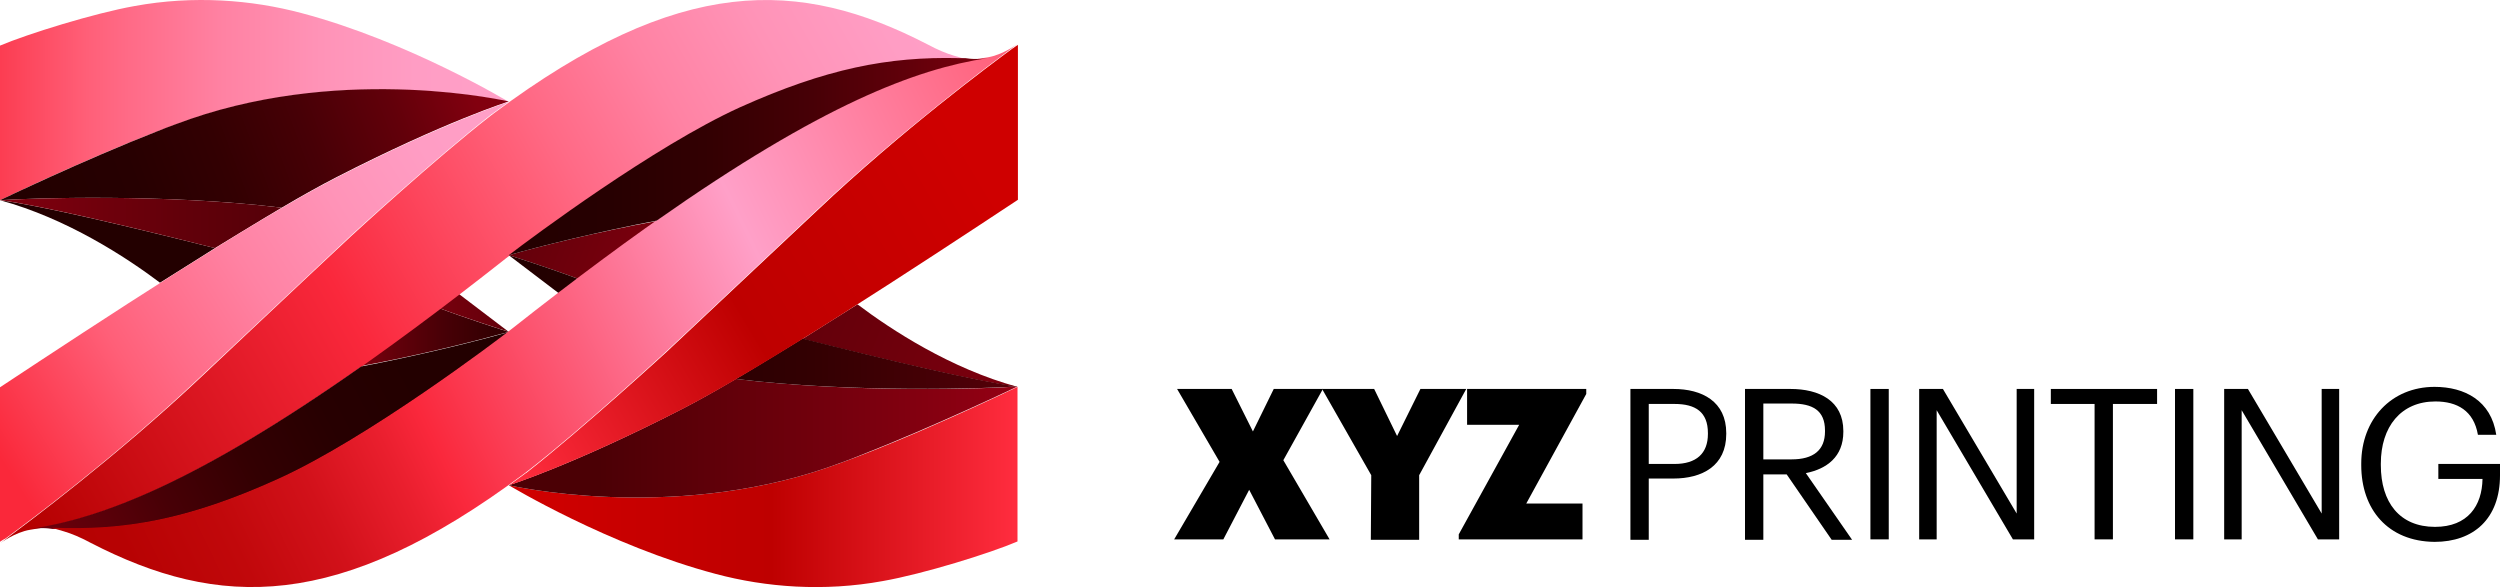 <?xml version="1.0" encoding="utf-8"?>
<!-- Generator: Adobe Illustrator 16.2.0, SVG Export Plug-In . SVG Version: 6.00 Build 0)  -->
<!DOCTYPE svg PUBLIC "-//W3C//DTD SVG 1.1//EN" "http://www.w3.org/Graphics/SVG/1.1/DTD/svg11.dtd">
<svg version="1.1" id="圖層_1" xmlns="http://www.w3.org/2000/svg" xmlns:xlink="http://www.w3.org/1999/xlink" x="0px" y="0px"
	 width="4322.83px" height="1015.131px" viewBox="0 1653.85 4322.83 1015.131" enable-background="new 0 1653.85 4322.83 1015.131"
	 xml:space="preserve">
<g id="_x33_D_Color_Logo_-_Horizontal_Lockup__x28_RGB_x29_">
	<g id="Logotype">
		<path d="M2108.821,2452.485l-73.488-126.082h94.382l36.744,73.488l36.023-73.488h85.016l-68.445,123.2l79.973,136.89h-94.382
			l-44.669-85.736l-44.67,85.736h-85.016L2108.821,2452.485z"/>
		<path d="M2371.072,2475.541l-85.016-149.138h90.06l39.626,81.413l40.347-81.413h79.252l-81.413,149.138v111.673h-83.575
			L2371.072,2475.541L2371.072,2475.541z"/>
		<path d="M2522.372,2577.848l104.468-189.484h-90.059v-61.96h206.055v8.646l-103.748,189.483h97.264v61.961h-213.979V2577.848z"/>
		<path d="M2819.206,2326.403h74.208c49.713,0,91.5,21.614,91.5,76.37v1.44c0,55.477-41.787,77.091-91.5,77.091h-42.508v105.909
			h-31.7V2326.403z M2895.576,2456.088c37.465,0,57.638-18.012,57.638-51.874v-1.44c0-36.744-21.614-50.434-57.638-50.434h-44.67
			v103.748H2895.576z"/>
		<path d="M3017.336,2326.403h78.531c49.713,0,91.5,20.173,91.5,72.768v1.44c0,43.229-28.818,64.122-64.843,71.327l79.973,115.275
			h-35.303l-77.812-113.114h-40.346v113.114h-31.701V2326.403L3017.336,2326.403z M3098.028,2448.163
			c37.465,0,57.638-15.851,57.638-48.271v-1.441c0-35.303-21.613-46.83-57.638-46.83h-48.991v96.543H3098.028z"/>
		<path d="M3234.197,2326.403h31.701v260.09h-31.701V2326.403z"/>
		<path d="M3318.493,2326.403h41.067l127.523,215.421v-215.421h30.26v260.09h-36.744l-131.847-223.346v223.346h-30.26V2326.403
			L3318.493,2326.403z"/>
		<path d="M3622.532,2352.34h-76.37v-25.937h183.72v25.937h-76.37v234.153h-31.7V2352.34H3622.532z"/>
		<path d="M3760.862,2326.403h31.701v260.09h-31.701V2326.403z"/>
		<path d="M3845.878,2326.403h41.067l127.523,215.421v-215.421h30.26v260.09h-36.744l-131.846-223.346v223.346h-30.261V2326.403
			L3845.878,2326.403z"/>
		<path d="M4082.914,2458.249v-2.882c0-76.37,51.873-132.566,126.803-132.566c51.873,0,97.983,23.775,106.629,82.854h-31.701
			c-7.204-41.788-36.023-57.638-73.488-57.638c-59.799,0-94.381,43.948-94.381,107.35v2.882c0,64.122,32.422,106.63,93.661,106.63
			c56.917,0,81.413-36.744,82.134-82.854h-76.369v-25.937h106.629v19.452c0,75.65-46.109,115.275-113.113,115.275
			C4129.023,2590.096,4082.914,2534.619,4082.914,2458.249z"/>
	</g>
	<g id="Symbol">
		
			<linearGradient id="SVGID_1_" gradientUnits="userSpaceOnUse" x1="-271.466" y1="3934.91" x2="-136.933" y2="3934.91" gradientTransform="matrix(7.205 0 0 7.205 1864.345 -26522.988)">
			<stop  offset="0" style="stop-color:#FA283A"/>
			<stop  offset="0.25" style="stop-color:#FF5F78"/>
			<stop  offset="0.32" style="stop-color:#FF6A86"/>
			<stop  offset="0.493" style="stop-color:#FF82A3"/>
			<stop  offset="0.666" style="stop-color:#FF93B7"/>
			<stop  offset="0.836" style="stop-color:#FF9DC4"/>
			<stop  offset="1" style="stop-color:#FFA0C8"/>
		</linearGradient>
		<path fill="url(#SVGID_1_)" d="M0,1732.734v267.295c0,0,193.808-93.661,329.256-139.771c274.5-94.382,550.44-30.26,550.44-30.26
			s-172.913-104.469-358.074-153.46c-86.456-23.056-186.603-30.98-288.909-12.248C163.548,1676.538,47.552,1712.562,0,1732.734z"/>
		
			<linearGradient id="SVGID_2_" gradientUnits="userSpaceOnUse" x1="-913.356" y1="3604.123" x2="-814.668" y2="3567.01" gradientTransform="matrix(7.205 0 0 7.205 6677.099 -23913.527)">
			<stop  offset="0" style="stop-color:#230000"/>
			<stop  offset="0.208" style="stop-color:#270001"/>
			<stop  offset="0.412" style="stop-color:#330002"/>
			<stop  offset="0.616" style="stop-color:#470006"/>
			<stop  offset="0.817" style="stop-color:#62000A"/>
			<stop  offset="1" style="stop-color:#82000F"/>
		</linearGradient>
		<path fill="url(#SVGID_2_)" d="M487.039,2012.998c35.304-20.894,67.725-38.905,94.382-52.595
			c188.043-96.543,298.275-131.126,298.275-131.126s-275.94-64.122-550.44,30.26c-18.012,6.484-36.744,12.969-56.196,20.894
			C144.094,1930.864,0,2000.029,0,2000.029l0,0C51.153,1996.427,287.469,1988.502,487.039,2012.998z"/>
		
			<linearGradient id="SVGID_3_" gradientUnits="userSpaceOnUse" x1="-621.979" y1="3737.425" x2="-415.644" y2="3836.726" gradientTransform="matrix(7.205 0 0 7.205 6677.099 -23913.527)">
			<stop  offset="0" style="stop-color:#230000"/>
			<stop  offset="0.208" style="stop-color:#270001"/>
			<stop  offset="0.412" style="stop-color:#330002"/>
			<stop  offset="0.616" style="stop-color:#470006"/>
			<stop  offset="0.817" style="stop-color:#62000A"/>
			<stop  offset="1" style="stop-color:#82000F"/>
		</linearGradient>
		<path fill="url(#SVGID_3_)" d="M0,2000.029c115.996,31.701,218.304,98.705,276.661,142.653
			c32.422-20.173,64.122-40.347,95.103-59.799C220.465,2044.698,67.004,2008.675,0,2000.029z"/>
		
			<linearGradient id="SVGID_4_" gradientUnits="userSpaceOnUse" x1="-13.525" y1="3964.398" x2="-260.231" y2="3964.398" gradientTransform="matrix(7.205 0 0 7.205 1864.345 -26522.988)">
			<stop  offset="0" style="stop-color:#230000"/>
			<stop  offset="0.208" style="stop-color:#270001"/>
			<stop  offset="0.412" style="stop-color:#330002"/>
			<stop  offset="0.616" style="stop-color:#470006"/>
			<stop  offset="0.817" style="stop-color:#62000A"/>
			<stop  offset="1" style="stop-color:#82000F"/>
		</linearGradient>
		<path fill="url(#SVGID_4_)" d="M0.72,2000.029c67.004,8.646,219.744,44.669,371.043,82.854
			c-1.44,0.721,78.531-48.271,115.275-69.886C287.469,1988.502,51.153,1996.427,0,2000.029
			C0.72,2000.029,0.72,2000.029,0.72,2000.029L0.72,2000.029z"/>
		
			<linearGradient id="SVGID_5_" gradientUnits="userSpaceOnUse" x1="-131.936" y1="4027.759" x2="-15.34" y2="4027.759" gradientTransform="matrix(7.205 0 0 7.205 1864.345 -26522.988)">
			<stop  offset="0" style="stop-color:#CF0000"/>
			<stop  offset="0.5" style="stop-color:#BE0000"/>
			<stop  offset="1" style="stop-color:#FF2C3E"/>
		</linearGradient>
		<path fill="url(#SVGID_5_)" d="M1759.392,2590.096v-267.295c0,0-193.807,93.661-329.256,139.771
			c-274.5,94.382-550.44,30.26-550.44,30.26s172.913,104.469,358.075,153.46c86.456,23.056,186.602,30.98,288.908,12.248
			C1596.566,2646.292,1712.561,2610.269,1759.392,2590.096z"/>
		
			<linearGradient id="SVGID_6_" gradientUnits="userSpaceOnUse" x1="-141.113" y1="4016.061" x2="-12.023" y2="4016.061" gradientTransform="matrix(7.205 0 0 7.205 1864.345 -26522.988)">
			<stop  offset="0.2" style="stop-color:#4B0005"/>
			<stop  offset="1" style="stop-color:#960014"/>
		</linearGradient>
		<path fill="url(#SVGID_6_)" d="M1272.353,2309.111c-35.303,20.895-67.725,38.906-94.382,52.595
			c-188.043,96.543-298.275,131.126-298.275,131.126s275.94,64.122,550.44-30.26c18.012-6.484,36.744-12.969,56.197-20.894
			c128.964-50.434,273.059-119.599,273.059-119.599l0,0C1708.959,2326.403,1472.644,2333.607,1272.353,2309.111z"/>
		
			<linearGradient id="SVGID_7_" gradientUnits="userSpaceOnUse" x1="-336.435" y1="3873.961" x2="-6.187" y2="4010.089" gradientTransform="matrix(7.205 0 0 7.205 1864.345 -26522.988)">
			<stop  offset="0" style="stop-color:#230000"/>
			<stop  offset="0.208" style="stop-color:#270001"/>
			<stop  offset="0.412" style="stop-color:#330002"/>
			<stop  offset="0.616" style="stop-color:#470006"/>
			<stop  offset="0.817" style="stop-color:#62000A"/>
			<stop  offset="1" style="stop-color:#82000F"/>
		</linearGradient>
		<path fill="url(#SVGID_7_)" d="M1759.392,2322.801c-115.996-31.701-218.303-98.705-276.662-142.653
			c-32.421,20.173-64.121,40.347-95.102,59.799C1539.648,2278.132,1693.109,2314.155,1759.392,2322.801z"/>
		
			<linearGradient id="SVGID_8_" gradientUnits="userSpaceOnUse" x1="-127.053" y1="3998.171" x2="26.315" y2="3998.171" gradientTransform="matrix(7.205 0 0 7.205 1864.345 -26522.988)">
			<stop  offset="0" style="stop-color:#230000"/>
			<stop  offset="0.208" style="stop-color:#270001"/>
			<stop  offset="0.412" style="stop-color:#330002"/>
			<stop  offset="0.616" style="stop-color:#470006"/>
			<stop  offset="0.817" style="stop-color:#62000A"/>
			<stop  offset="1" style="stop-color:#82000F"/>
		</linearGradient>
		<path fill="url(#SVGID_8_)" d="M1758.672,2322.08c-67.004-8.646-219.744-44.669-371.043-82.854
			c1.441-0.72-78.531,48.271-115.275,69.886c199.57,24.496,435.885,16.571,487.039,12.969
			C1759.392,2322.08,1759.392,2322.08,1758.672,2322.08L1758.672,2322.08z"/>
		
			<linearGradient id="SVGID_9_" gradientUnits="userSpaceOnUse" x1="-258.091" y1="4021.64" x2="-131.101" y2="3941.05" gradientTransform="matrix(7.205 0 0 7.205 1864.345 -26522.988)">
			<stop  offset="0" style="stop-color:#FA283A"/>
			<stop  offset="0.25" style="stop-color:#FF5F78"/>
			<stop  offset="0.32" style="stop-color:#FF6A86"/>
			<stop  offset="0.493" style="stop-color:#FF82A3"/>
			<stop  offset="0.666" style="stop-color:#FF93B7"/>
			<stop  offset="0.836" style="stop-color:#FF9DC4"/>
			<stop  offset="1" style="stop-color:#FFA0C8"/>
		</linearGradient>
		<path fill="url(#SVGID_9_)" d="M9.366,2585.053c37.465-27.378,190.925-141.213,337.901-280.264
			c0,0,188.043-176.516,260.091-244.24c0,0,145.535-133.287,241.357-208.216c0.721-0.721,1.441-1.441,2.161-1.441
			c0.721-0.721,2.162-1.44,2.883-2.161c2.882-2.161,5.043-3.603,7.925-5.764c5.764-4.323,12.248-8.646,18.012-12.969
			c-2.882,0.721-112.394,36.023-298.275,131.126C444.531,2031.01,170.031,2211.128,0,2323.521v267.295c0,0,0,0,0.721-0.721
			C2.882,2588.655,8.645,2585.053,9.366,2585.053z"/>
		
			<linearGradient id="SVGID_10_" gradientUnits="userSpaceOnUse" x1="-25.402" y1="3948.139" x2="-140.17" y2="4016.512" gradientTransform="matrix(7.205 0 0 7.205 1864.345 -26522.988)">
			<stop  offset="0" style="stop-color:#CF0000"/>
			<stop  offset="0.5" style="stop-color:#BE0000"/>
			<stop  offset="1" style="stop-color:#FF2C3E"/>
		</linearGradient>
		<path fill="url(#SVGID_10_)" d="M1750.746,1737.777c-37.464,27.378-190.924,141.213-337.9,280.264
			c0,0-188.043,176.516-260.091,244.24c0,0-145.535,133.287-241.357,208.216c-0.721,0.721-1.441,1.441-2.161,1.441
			c-0.721,0.721-2.162,1.44-2.883,2.161c-2.882,2.161-5.043,3.603-7.925,5.764c-5.764,4.323-12.248,8.646-18.012,12.969
			c2.882-0.721,112.394-36.023,298.275-131.126c136.89-69.886,411.39-250.004,581.421-362.397v-268.015c0,0,0,0-0.721,0.72
			C1756.51,1733.455,1751.467,1737.777,1750.746,1737.777z"/>
		
			<linearGradient id="SVGID_11_" gradientUnits="userSpaceOnUse" x1="-115.656" y1="3991.785" x2="-174.334" y2="3991.785" gradientTransform="matrix(7.205 0 0 7.205 1864.345 -26522.988)">
			<stop  offset="0" style="stop-color:#230000"/>
			<stop  offset="0.208" style="stop-color:#270001"/>
			<stop  offset="0.412" style="stop-color:#330002"/>
			<stop  offset="0.616" style="stop-color:#470006"/>
			<stop  offset="0.817" style="stop-color:#62000A"/>
			<stop  offset="1" style="stop-color:#82000F"/>
		</linearGradient>
		<path fill="url(#SVGID_11_)" d="M879.696,2227.698c-0.72,0-77.091-24.496-120.319-41.066
			c-40.346,30.26-87.177,65.563-135.448,100.146C722.634,2268.766,827.822,2242.107,879.696,2227.698z"/>
		
			<linearGradient id="SVGID_12_" gradientUnits="userSpaceOnUse" x1="-16.272" y1="3985.936" x2="-163.021" y2="3985.936" gradientTransform="matrix(7.205 0 0 7.205 1864.345 -26522.988)">
			<stop  offset="0" style="stop-color:#230000"/>
			<stop  offset="0.208" style="stop-color:#270001"/>
			<stop  offset="0.412" style="stop-color:#330002"/>
			<stop  offset="0.616" style="stop-color:#470006"/>
			<stop  offset="0.817" style="stop-color:#62000A"/>
			<stop  offset="1" style="stop-color:#82000F"/>
		</linearGradient>
		<path fill="url(#SVGID_12_)" d="M879.696,2227.698l-87.177-66.283c0,0-19.453,15.13-33.142,25.217l0,0
			C803.326,2203.202,879.696,2227.698,879.696,2227.698z"/>
		
			<linearGradient id="SVGID_13_" gradientUnits="userSpaceOnUse" x1="-256.673" y1="4029.163" x2="-27.113" y2="3898.51" gradientTransform="matrix(7.205 0 0 7.205 1864.345 -26522.988)">
			<stop  offset="0" style="stop-color:#B40000"/>
			<stop  offset="0.35" style="stop-color:#FA283C"/>
			<stop  offset="0.55" style="stop-color:#FF5F78"/>
			<stop  offset="0.592" style="stop-color:#FF6A86"/>
			<stop  offset="0.696" style="stop-color:#FF82A3"/>
			<stop  offset="0.8" style="stop-color:#FF93B7"/>
			<stop  offset="0.902" style="stop-color:#FF9DC4"/>
			<stop  offset="1" style="stop-color:#FFA0C8"/>
		</linearGradient>
		<path fill="url(#SVGID_13_)" d="M1649.16,1750.025c-12.248-3.603-28.099-10.086-45.39-19.452
			c-221.905-114.556-428.681-120.319-749.291,118.878c-2.161,1.44-3.603,2.882-5.764,4.322
			c-95.822,74.209-241.358,208.217-241.358,208.217c-72.047,67.004-260.09,244.239-260.09,244.239
			C200.291,2444.561,46.831,2558.396,9.366,2586.493c-0.721,0.721-7.925,5.764-8.646,6.484c0,0,25.217-18.732,51.153-23.055
			c155.622-23.776,373.204-114.556,823.499-469.748c23.776-18.732,249.283-189.484,404.186-259.369
			c154.181-69.887,263.691-89.339,390.495-84.296C1662.849,1753.628,1655.644,1752.188,1649.16,1750.025z"/>
		
			<linearGradient id="SVGID_14_" gradientUnits="userSpaceOnUse" x1="-160.229" y1="3999.451" x2="-255.467" y2="4049.919" gradientTransform="matrix(7.205 0 0 7.205 1864.345 -26522.988)">
			<stop  offset="0" style="stop-color:#230000"/>
			<stop  offset="0.208" style="stop-color:#270001"/>
			<stop  offset="0.412" style="stop-color:#330002"/>
			<stop  offset="0.616" style="stop-color:#470006"/>
			<stop  offset="0.817" style="stop-color:#62000A"/>
			<stop  offset="1" style="stop-color:#82000F"/>
		</linearGradient>
		<path fill="url(#SVGID_14_)" d="M480.554,2483.466c147.697-67.004,359.516-224.787,399.862-255.768l0,0
			c-51.874,15.13-157.063,41.067-255.768,59.799l0,0c-286.027,201.012-448.854,262.252-572.055,280.984
			c2.161,0,7.925-1.44,20.173-1.44c9.366,0,12.248,0.72,18.012,1.44c0.721,0,0.721,0,1.441,0c3.603,0,7.205,0,10.087,0
			C224.067,2571.363,331.418,2550.47,480.554,2483.466z"/>
		
			<linearGradient id="SVGID_15_" gradientUnits="userSpaceOnUse" x1="-318.147" y1="3889.32" x2="-94.116" y2="3977.834" gradientTransform="matrix(7.205 0 0 7.205 1864.345 -26522.988)">
			<stop  offset="0" style="stop-color:#230000"/>
			<stop  offset="0.208" style="stop-color:#270001"/>
			<stop  offset="0.412" style="stop-color:#330002"/>
			<stop  offset="0.616" style="stop-color:#470006"/>
			<stop  offset="0.817" style="stop-color:#62000A"/>
			<stop  offset="1" style="stop-color:#82000F"/>
		</linearGradient>
		<path fill="url(#SVGID_15_)" d="M879.696,2095.132c0.721,0,77.091,24.496,120.319,41.066
			c40.346-30.26,87.177-65.563,135.448-100.146C1036.76,2054.064,931.57,2080.002,879.696,2095.132z"/>
		
			<linearGradient id="SVGID_16_" gradientUnits="userSpaceOnUse" x1="-130.512" y1="3976.735" x2="-15.744" y2="3976.735" gradientTransform="matrix(7.205 0 0 7.205 1864.345 -26522.988)">
			<stop  offset="0" style="stop-color:#230000"/>
			<stop  offset="0.208" style="stop-color:#270001"/>
			<stop  offset="0.412" style="stop-color:#330002"/>
			<stop  offset="0.616" style="stop-color:#470006"/>
			<stop  offset="0.817" style="stop-color:#62000A"/>
			<stop  offset="1" style="stop-color:#82000F"/>
		</linearGradient>
		<path fill="url(#SVGID_16_)" d="M879.696,2095.132l87.177,66.283c0,0,19.453-15.13,33.143-25.217l0,0
			C956.787,2119.628,880.417,2095.132,879.696,2095.132z"/>
		
			<linearGradient id="SVGID_17_" gradientUnits="userSpaceOnUse" x1="-253.569" y1="4059.521" x2="-6.939" y2="3939.868" gradientTransform="matrix(7.205 0 0 7.205 1864.345 -26522.988)">
			<stop  offset="0" style="stop-color:#B40000"/>
			<stop  offset="0.109" style="stop-color:#B70203"/>
			<stop  offset="0.197" style="stop-color:#C1080B"/>
			<stop  offset="0.277" style="stop-color:#D2111A"/>
			<stop  offset="0.352" style="stop-color:#EA1F2E"/>
			<stop  offset="0.393" style="stop-color:#FA283C"/>
			<stop  offset="0.719" style="stop-color:#FFA0C8"/>
			<stop  offset="1" style="stop-color:#FF5F78"/>
		</linearGradient>
		<path fill="url(#SVGID_17_)" d="M110.953,2572.805c12.248,3.603,28.099,10.086,45.39,19.452
			c221.905,114.555,428.681,120.319,749.29-118.878c2.162-1.44,3.604-2.882,5.765-4.322
			c95.822-74.209,241.357-208.217,241.357-208.217c72.048-67.004,260.091-244.239,260.091-244.239
			c146.977-138.331,300.437-252.166,337.9-280.264c0.721-0.721,7.926-5.764,8.646-6.484c0,0-25.217,18.732-51.154,23.055
			c-155.621,23.775-373.204,114.556-823.498,469.748c-23.776,18.732-249.283,189.483-404.186,259.369
			c-154.181,69.886-263.692,89.339-390.495,84.296C97.263,2569.202,104.469,2570.643,110.953,2572.805z"/>
		
			<linearGradient id="SVGID_18_" gradientUnits="userSpaceOnUse" x1="-137.149" y1="3948.467" x2="-18.311" y2="3948.467" gradientTransform="matrix(7.205 0 0 7.205 1864.345 -26522.988)">
			<stop  offset="0" style="stop-color:#230000"/>
			<stop  offset="0.208" style="stop-color:#270001"/>
			<stop  offset="0.412" style="stop-color:#330002"/>
			<stop  offset="0.616" style="stop-color:#470006"/>
			<stop  offset="0.817" style="stop-color:#62000A"/>
			<stop  offset="1" style="stop-color:#82000F"/>
		</linearGradient>
		<path fill="url(#SVGID_18_)" d="M1279.558,1839.364c-147.697,67.004-359.516,224.787-399.862,255.768l0,0
			c51.874-15.13,157.063-41.067,255.768-59.8l0,0c286.027-201.011,448.854-262.251,572.055-280.983c-2.161,0-7.925,1.44-20.173,1.44
			c-9.367,0-12.248-0.72-18.012-1.44c-0.721,0-0.721,0-1.441,0c-3.603,0-7.205,0-10.087,0
			C1536.046,1751.467,1428.695,1772.36,1279.558,1839.364z"/>
	</g>
</g>
</svg>
